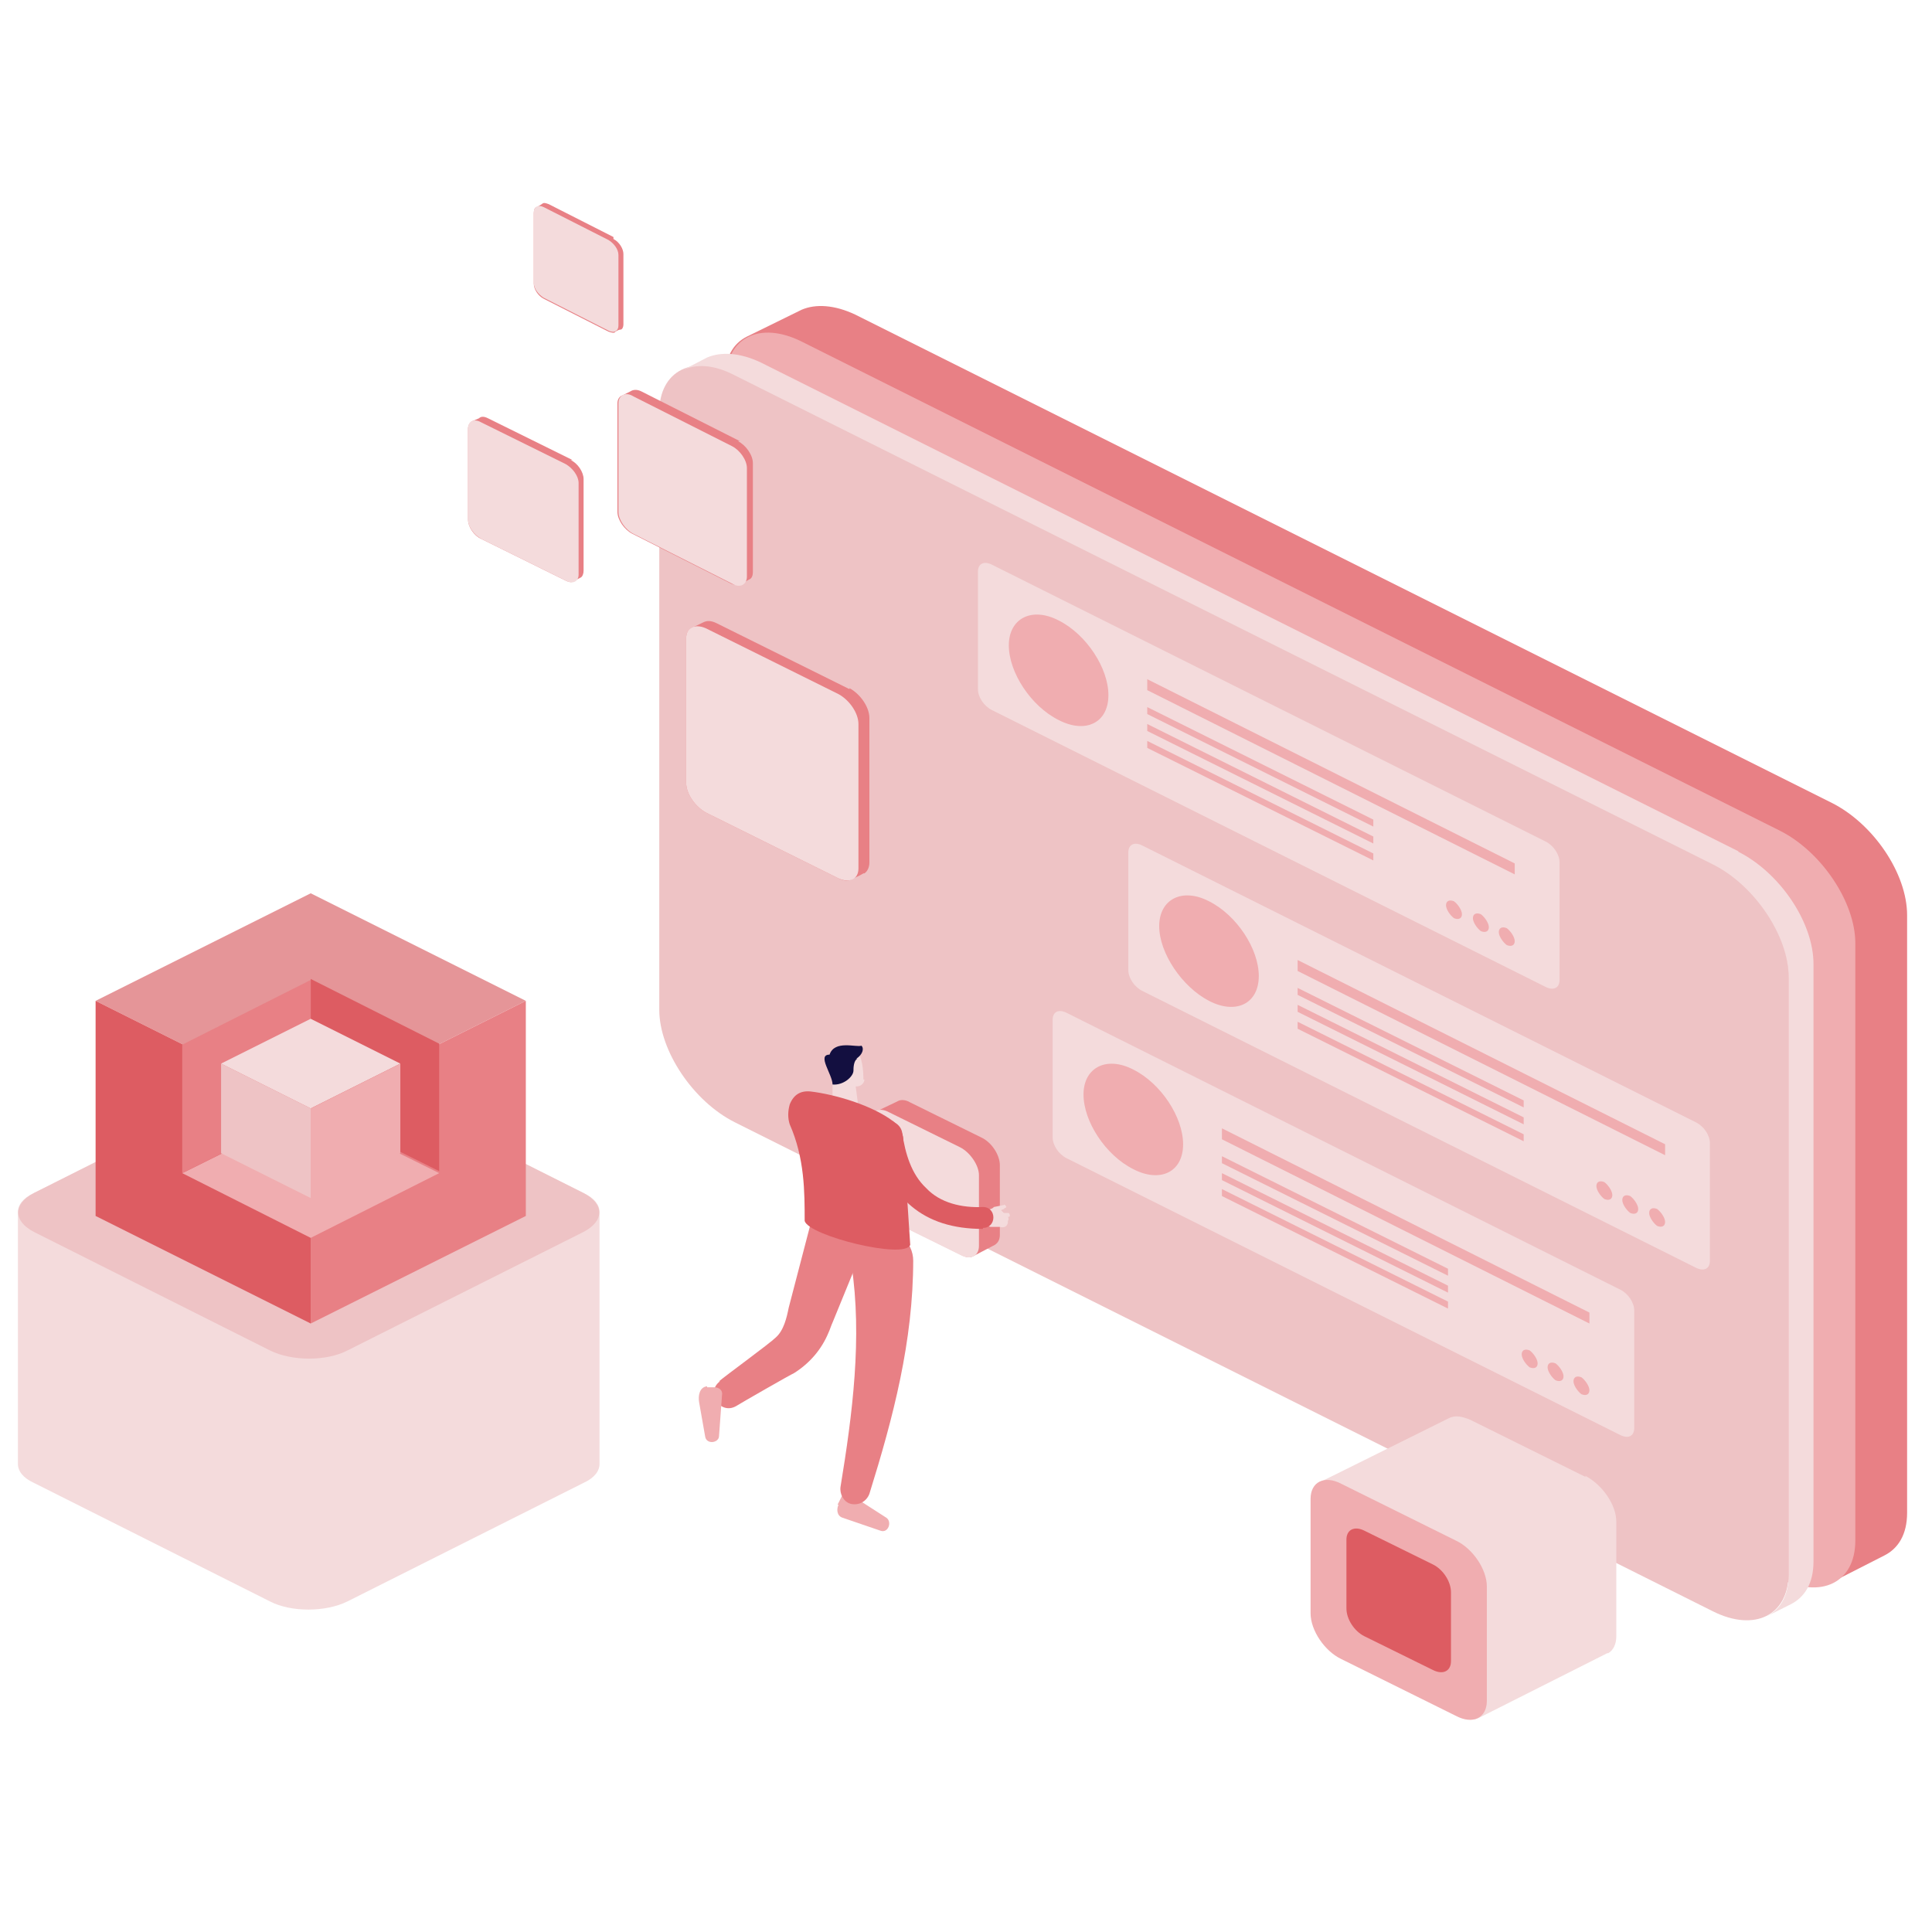 <?xml version="1.0" encoding="UTF-8"?>
<svg xmlns="http://www.w3.org/2000/svg" version="1.1" viewBox="0 0 194 194">
  <!-- Generator: Adobe Illustrator 29.7.1, SVG Export Plug-In . SVG Version: 2.1.1 Build 8)  -->
  <defs>
    <style>
      .st0 {
        fill: none;
      }

      .st1 {
        fill: #130f40;
      }

      .st2 {
        fill: #e59598;
      }

      .st3 {
        fill: #f0adb0;
      }

      .st4 {
        fill: #f4dbdc;
      }

      .st5 {
        fill: #e88085;
      }

      .st6 {
        isolation: isolate;
      }

      .st7 {
        mix-blend-mode: hard-light;
      }

      .st8 {
        mix-blend-mode: darken;
      }

      .st9 {
        fill: #dd5c62;
      }

      .st10 {
        fill: #eec3c5;
      }
    </style>
  </defs>
  <g class="st6">
    <g id="_レイヤー_1" data-name="レイヤー_1">
      <g>
        <rect class="st0" x="-.2" y="-.4" width="194" height="194"/>
        <g>
          <path class="st5" d="M184.1,80.7L85.9,31.6c-2.1-1-4-1.1-5.4-.5l-5.5,2.7c-1.4.7-2.2,2.1-2.2,4.2v60c0,4.2,3.4,9.2,7.6,11.3l98.2,49.1c2,1,3.9,1.1,5.2.5h0s0,0,.1,0l5.3-2.7c1.4-.7,2.3-2.1,2.3-4.3v-60c0-4.2-3.4-9.2-7.6-11.3h0Z"/>
          <path class="st3" d="M72.9,98.1v-60c0-4.2,3.4-5.9,7.6-3.8l98.2,49.1c4.2,2.1,7.6,7.2,7.6,11.3v60c0,4.2-3.4,5.9-7.6,3.8l-98.2-49.1c-4.2-2.1-7.6-7.2-7.6-11.3Z"/>
          <g class="st8">
            <path class="st10" d="M66.2,101.4v-60c0-4.2,3.4-5.9,7.6-3.8l98.2,49.1c4.2,2.1,7.6,7.2,7.6,11.3v60c0,4.2-3.4,5.9-7.6,3.8l-98.2-49.1c-4.2-2.1-7.6-7.2-7.6-11.3h0Z"/>
          </g>
          <path class="st4" d="M174.6,85.5l-98.2-49.1c-2.1-1-4-1.1-5.4-.5l-2.5,1.3c1.4-.7,3.2-.6,5.3.5l98.2,49.1c4.2,2.1,7.6,7.2,7.6,11.3v60c0,2.1-.8,3.5-2.2,4.2l2.4-1.2c1.4-.7,2.3-2.1,2.3-4.3v-60c0-4.2-3.4-9.2-7.6-11.3Z"/>
          <path class="st4" d="M155.2,99.1l-55.6-27.8c-.8-.4-1.4-1.3-1.4-2.1v-11.8c0-.8.6-1.1,1.4-.7l55.6,27.8c.8.4,1.4,1.3,1.4,2.1v11.8c0,.8-.6,1.1-1.4.7Z"/>
          <path class="st3" d="M111.3,69.8c0,2.8-2.3,3.9-5,2.5-2.8-1.4-5-4.8-5-7.5s2.3-3.9,5-2.5c2.8,1.4,5,4.8,5,7.5Z"/>
          <path class="st3" d="M146,90.5c-.5-.2-.8,0-.8.4s.4,1,.8,1.3c.5.2.8,0,.8-.4s-.4-1-.8-1.3ZM148.7,91.8c-.5-.2-.8,0-.8.4s.4,1,.8,1.3c.5.2.8,0,.8-.4s-.4-1-.8-1.3ZM151.3,93.2c-.5-.2-.8,0-.8.4s.4,1,.8,1.3c.5.2.8,0,.8-.4s-.4-1-.8-1.3Z"/>
          <path class="st3" d="M115.2,68.2v1.1l36.9,18.5v-1.1l-36.9-18.5ZM115.2,71.7l22.7,11.3v-.7l-22.7-11.3v.7ZM115.2,73.4l22.7,11.3v-.7l-22.7-11.3v.7ZM115.2,75.1l22.7,11.3v-.7l-22.7-11.3v.7Z"/>
          <path class="st4" d="M170.3,127.3l-55.6-27.8c-.8-.4-1.4-1.3-1.4-2.1v-11.8c0-.8.6-1.1,1.4-.7l55.6,27.8c.8.4,1.4,1.3,1.4,2.1v11.8c0,.8-.6,1.1-1.4.7Z"/>
          <path class="st3" d="M126.4,98c0,2.8-2.3,3.9-5,2.5s-5-4.8-5-7.5,2.3-3.9,5-2.5c2.8,1.4,5,4.8,5,7.5Z"/>
          <path class="st3" d="M161.1,118.7c-.5-.2-.8,0-.8.4s.4,1,.8,1.3c.5.2.8,0,.8-.4s-.4-1-.8-1.3ZM163.7,120.1c-.5-.2-.8,0-.8.4s.4,1,.8,1.3c.5.2.8,0,.8-.4s-.4-1-.8-1.3ZM166.4,121.4c-.5-.2-.8,0-.8.4s.4,1,.8,1.3c.5.2.8,0,.8-.4s-.4-1-.8-1.3Z"/>
          <path class="st3" d="M130.3,96.4v1.1l36.9,18.5v-1.1l-36.9-18.5ZM130.3,99.9l22.7,11.3v-.7l-22.7-11.3v.7ZM130.3,101.6l22.7,11.3v-.7l-22.7-11.3v.7ZM130.3,103.3l22.7,11.3v-.7l-22.7-11.3v.7Z"/>
          <path class="st4" d="M162.7,144.1l-55.6-27.8c-.8-.4-1.4-1.3-1.4-2.1v-11.8c0-.8.6-1.1,1.4-.7l55.6,27.8c.8.4,1.4,1.3,1.4,2.1v11.8c0,.8-.6,1.1-1.4.7Z"/>
          <path class="st3" d="M118.8,114.9c0,2.8-2.3,3.9-5,2.5-2.8-1.4-5-4.8-5-7.5s2.3-3.9,5-2.5c2.8,1.4,5,4.8,5,7.5Z"/>
          <path class="st3" d="M153.6,135.6c-.5-.2-.8,0-.8.4s.4,1,.8,1.3c.5.2.8,0,.8-.4s-.4-1-.8-1.3ZM156.2,136.9c-.5-.2-.8,0-.8.4s.4,1,.8,1.3c.5.2.8,0,.8-.4s-.4-1-.8-1.3ZM158.8,138.3c-.5-.2-.8,0-.8.4s.4,1,.8,1.3c.5.2.8,0,.8-.4s-.4-1-.8-1.3Z"/>
          <path class="st3" d="M122.7,113.3v1.1l36.9,18.5v-1.1l-36.9-18.5ZM122.7,116.8l22.7,11.3v-.7l-22.7-11.3v.7ZM122.7,118.5l22.7,11.3v-.7l-22.7-11.3v.7ZM122.7,120.1l22.7,11.3v-.7l-22.7-11.3v.7Z"/>
          <path class="st5" d="M85.3,69.2l-13.3-6.6c-.6-.3-1-.3-1.4-.1,0,0-1,.5-1.1.5-.4.2-.6.6-.6,1.1v14.5c0,1.1.9,2.4,2,3l13.3,6.6c.6.3,1.1.3,1.5,0,0,0,.7-.3,1-.5,0,0,0,0,.1,0,.3-.2.5-.6.5-1.1v-14.5c0-1.1-.9-2.4-2-3h0Z"/>
          <path class="st4" d="M84.2,88.2l-13.3-6.6c-1.1-.6-2-1.9-2-3v-14.5c0-1.1.9-1.5,2-1l13.3,6.6c1.1.6,2,1.9,2,3v14.5c0,1.1-.9,1.5-2,1Z"/>
          <path class="st5" d="M74.3,44.3l-9.9-5c-.4-.2-.8-.2-1.1,0,0,0-.8.4-.8.4-.3.1-.5.4-.5.8v10.9c0,.8.7,1.8,1.5,2.2l9.9,5c.4.2.8.2,1.1,0,0,0,.5-.3.7-.4,0,0,0,0,0,0,.3-.1.4-.4.4-.8v-10.9c0-.8-.7-1.8-1.5-2.2h0Z"/>
          <path class="st4" d="M73.5,58.6l-9.9-5c-.8-.4-1.5-1.4-1.5-2.2v-10.9c0-.8.7-1.2,1.5-.7l9.9,5c.8.4,1.5,1.4,1.5,2.2v10.9c0,.8-.7,1.2-1.5.7Z"/>
          <path class="st5" d="M57.5,46.2l-8.5-4.2c-.4-.2-.7-.2-.9,0,0,0-.7.3-.7.3-.2.1-.4.4-.4.7v9.2c0,.7.6,1.6,1.3,1.9l8.5,4.2c.4.2.7.2.9,0,0,0,.4-.2.6-.3,0,0,0,0,0,0,.2-.1.3-.4.3-.7v-9.2c0-.7-.6-1.6-1.3-1.9h0Z"/>
          <path class="st4" d="M56.8,58.3l-8.5-4.2c-.7-.4-1.3-1.2-1.3-1.9v-9.2c0-.7.6-1,1.3-.6l8.5,4.2c.7.4,1.3,1.2,1.3,1.9v9.2c0,.7-.6,1-1.3.6h0Z"/>
          <path class="st5" d="M61.6,23.8l-6.5-3.3c-.3-.1-.5-.2-.7,0,0,0-.5.3-.5.3-.2,0-.3.3-.3.6v7.1c0,.5.4,1.2,1,1.5l6.5,3.3c.3.1.6.2.7,0,0,0,.3-.2.5-.2,0,0,0,0,0,0,.2,0,.3-.3.3-.5v-7.1c0-.5-.4-1.2-1-1.5h0Z"/>
          <path class="st4" d="M61.1,33.2l-6.5-3.3c-.5-.3-1-.9-1-1.5v-7.1c0-.5.4-.8,1-.5l6.5,3.3c.5.3,1,.9,1,1.5v7.1c0,.5-.4.8-1,.5Z"/>
          <path class="st4" d="M58.6,119.8l-23.7-11.9c-2.1-1.1-5.6-1.1-7.8,0l-23.7,11.9c-1.1.5-1.6,1.2-1.6,1.9v25.3c0,.7.5,1.4,1.6,1.9l23.7,11.9c2.1,1.1,5.6,1.1,7.8,0l23.7-11.9c1.1-.5,1.6-1.2,1.6-1.9v-25.3c0-.7-.5-1.4-1.6-1.9Z"/>
          <path class="st10" d="M58.6,123.7l-23.7,11.9c-2.1,1.1-5.6,1.1-7.8,0l-23.7-11.9c-2.1-1.1-2.1-2.8,0-3.9l23.7-11.9c2.1-1.1,5.6-1.1,7.8,0l23.7,11.9c2.1,1.1,2.1,2.8,0,3.9Z"/>
          <path class="st2" d="M52.8,100.5l-21.6,10.8-21.6-10.8,21.6-10.8,21.6,10.8Z"/>
          <path class="st5" d="M52.8,122.1l-21.6,10.8v-21.6l21.6-10.8v21.6Z"/>
          <path class="st9" d="M31.2,132.9l-21.6-10.8v-21.6l21.6,10.8v21.6Z"/>
          <path class="st3" d="M44.1,117.8l-12.9-6.4-12.9,6.4,12.9,6.5,12.9-6.5Z"/>
          <path class="st9" d="M44.1,104.8l-12.9-6.5v12.9l12.9,6.4v-12.9Z"/>
          <path class="st5" d="M31.2,98.4l-12.9,6.5v12.9l12.9-6.4v-12.9Z"/>
          <path class="st4" d="M40.2,106.8l-9,4.5-9-4.5,9-4.5,9,4.5Z"/>
          <g class="st7">
            <path class="st3" d="M40.2,115.8l-9,4.5v-9l9-4.5v9Z"/>
          </g>
          <g class="st7">
            <path class="st10" d="M31.2,120.3l-9-4.5v-9l9,4.5v9Z"/>
          </g>
          <path class="st5" d="M98.5,114.2l-7.1-3.5c-.5-.3-1-.3-1.3-.1l-2.1,1s0,0,0,0c-.3.2-.5.5-.5,1v7.1c0,1,.8,2.3,1.9,2.8l7.1,3.5c.5.3,1,.3,1.3.1l2.1-1.1s0,0,0,0c.3-.2.5-.5.5-1v-7c0-1-.8-2.3-1.9-2.8h0Z"/>
          <path class="st4" d="M96.4,126l-7.1-3.5c-1-.5-1.9-1.8-1.9-2.8v-7.1c0-1,.8-1.5,1.9-.9l7.1,3.5c1,.5,1.9,1.8,1.9,2.8v7.1c0,1-.8,1.5-1.9.9h0Z"/>
          <path class="st5" d="M72.2,138.7c.7-.6,5.1-3.8,5.7-4.4.8-.7,1.1-2,1.3-3l3-11.5c.4-1.7,2.1-2.6,3.8-2.2,1.8.5,2.8,2.5,2.1,4.2l-4.5,11c-.1.2-.3.8-.4,1-.7,1.7-1.9,3.1-3.5,4.1-.1,0-5.5,3.1-5.8,3.3-1.6.9-3.1-1.4-1.6-2.5Z"/>
          <path class="st3" d="M71,139.3h.7c.5,0,.9.3.8.8l-.3,4.1c0,.7-1.3.9-1.4,0l-.6-3.4c-.1-.6,0-1.5.8-1.6h0Z"/>
          <path class="st3" d="M84.1,151.1l.7-1.4,4.2,2.7c.6.4.2,1.6-.6,1.3l-3.8-1.3c-.6-.2-.6-.9-.4-1.3h0Z"/>
          <path class="st5" d="M91.7,126.5c0,8.2-2,15.8-4.4,23.5-.3.8-1.1,1.2-1.9,1-.7-.2-1.1-1-1-1.7,1.2-7.3,2.2-15,1.1-22.3-.3-1.7.9-3.3,2.6-3.5,1.9-.3,3.6,1.2,3.6,3.1h0Z"/>
          <path class="st4" d="M85.9,108.9l.3,2.3h-2.6v-2.9l2.3.6Z"/>
          <path class="st4" d="M86.8,108.4c0,.4-.5.9-1.2.6-.2,0-1.7-.8-1.7-.8,0,0,0-2.4.3-2.6.4-.3,1.4-.4,1.8,0,.6.4.7,2,.7,2.8h0Z"/>
          <path class="st1" d="M86.1,106.3c-.4.2-.4,1-.4,1.2,0,.6-1,1.5-2.1,1.4,0-1-1.6-3-.3-3,.5-1.5,2.7-.7,3.2-.9.3.3.1.9-.5,1.3h0Z"/>
          <path class="st9" d="M89.7,112.6c-2.1-1.6-5.8-2.7-8.3-3-1-.1-1.7.3-2.1,1.3-.2.7-.2,1.4,0,2,1.5,3.4,1.5,6.8,1.5,9.7.4,1.5,10.1,3.9,10.6,2.4l-.7-10.6c0-.7-.5-1.4-1.1-1.9h0Z"/>
          <path class="st4" d="M101.3,121.8h-.5c0,0-.5-.5-.5-.5h-.5c-.5.1-.7.3-.7.7h0c0,.1,0,.7,0,.7,0,.3.2.5.4.5h.9c.4.1.7,0,.8-.4v-.2c.1-.1.1-.3,0-.4h0c0,0,.2,0,.2-.1,0-.1,0-.3-.2-.3h0Z"/>
          <path class="st4" d="M100.9,121.3c.1,0,.2-.1.1-.2,0,0-.1-.2-.2-.1l-1,.2-.6.6,1.1.2v-.4s.5-.2.5-.2h0Z"/>
          <path class="st9" d="M98.7,123.4c-6.1,0-9.3-3.1-11.1-8.8-.3-.8.2-1.7,1-2,.9-.3,1.9.3,2,1.2.3,2,.9,4.1,2.4,5.5,1.4,1.5,3.6,2,5.7,1.9,1.4,0,1.4,2.1,0,2.1h0Z"/>
          <path class="st4" d="M159.2,148.3l-11.5-5.7c-.9-.4-1.6-.5-2.2-.2l-12.9,6.4s0,0-.1,0c-.5.3-.8.9-.8,1.7v11.5c0,1.7,1.4,3.7,3.1,4.6l11.5,5.7c.9.4,1.6.5,2.2.2l12.9-6.5s0,0,.1,0c.5-.3.8-.9.8-1.7v-11.5c0-1.7-1.4-3.7-3.1-4.6h0Z"/>
          <path class="st3" d="M146.2,172.3l-11.5-5.7c-1.7-.8-3.1-2.9-3.1-4.6v-11.5c0-1.7,1.4-2.4,3.1-1.5l11.5,5.7c1.7.8,3.1,2.9,3.1,4.6v11.5c0,1.7-1.4,2.4-3.1,1.5Z"/>
          <path class="st9" d="M143.9,167.7l-6.9-3.4c-1-.5-1.8-1.7-1.8-2.8v-6.9c0-1,.8-1.4,1.8-.9l6.9,3.4c1,.5,1.8,1.7,1.8,2.8v6.9c0,1-.8,1.4-1.8.9Z"/>
        </g>
      </g>
    </g>
  </g>
</svg>